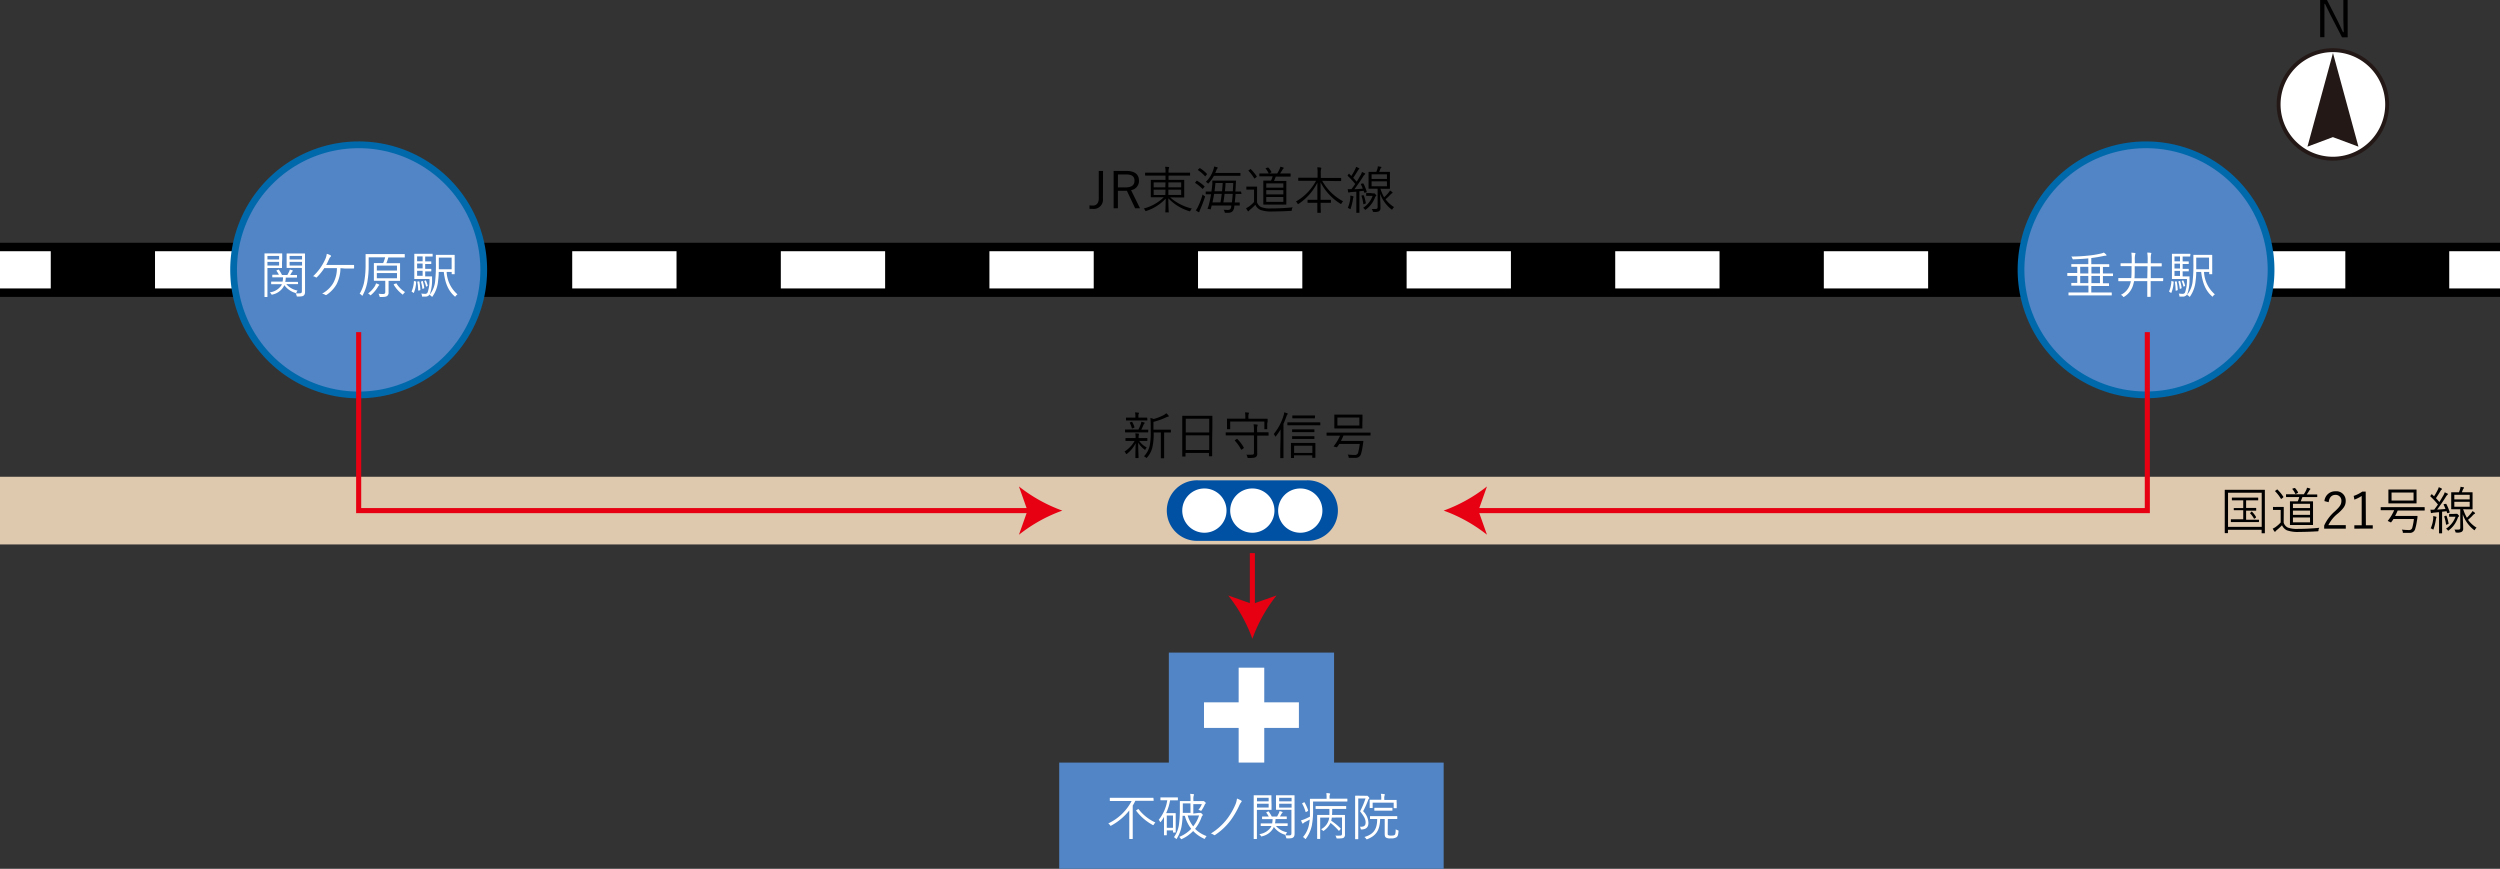 <svg xmlns="http://www.w3.org/2000/svg" viewBox="0 0 585.09 203.33"><rect x="0" y="0" width="585.09" height="203.33" fill="#333333" stroke="none"/><defs><style>.cls-1{fill:#5185c5}.cls-3,.cls-9{fill:none;stroke-miterlimit:10}.cls-3{stroke:#fff;stroke-width:8.71px}.cls-8{fill:#fff}.cls-9{stroke:#e60012;stroke-width:1.19px}.cls-10{fill:#e60012}</style></defs><g id="レイヤー_2" data-name="レイヤー 2"><g id="枠"><path class="cls-1" d="M247.89 178.47h89.98v24.86h-89.98z"/><path class="cls-1" d="M273.55 152.73h38.67V182h-38.67z"/><path stroke-miterlimit="10" stroke="#000" stroke-width="12.67" fill="none" d="M0 63.15h585.09"/><path class="cls-3" d="M0 63.15h11.88"/><path stroke-dasharray="24.41 24.41" stroke="#fff" stroke-width="8.71" stroke-miterlimit="10" fill="none" d="M36.28 63.15h524.73"/><path class="cls-3" d="M573.21 63.15h11.88"/><path stroke="#dec8ae" stroke-width="15.84" stroke-miterlimit="10" fill="none" d="M0 119.5h585.09"/><path d="M530.06 120.31v4.41c0 .08 0 .09-.09.09h-.57c-.08 0-.1 0-.1-.09V124h-7.88v.68c0 .08 0 .09-.09.09h-.56c-.08 0-.1 0-.1-.09v-9.95c0-.06 0-.1.1-.1h9.2c.07 0 .09 0 .09.1v2.81zm-.74-5h-7.88v8h7.88zm-.65 6.78c0 .09 0 .1-.09.1h-6.37c-.06 0-.11 0-.11-.1v-.47c0-.08 0-.1.11-.1H525v-2.12h-2.12c-.07 0-.1 0-.1-.1v-.3c0-.08 0-.09.1-.09H525v-1.81h-2.57c-.06 0-.09 0-.09-.1v-.46c0-.08 0-.09.09-.09h5.98c.06 0 .09 0 .09.09v.46c0 .09 0 .1-.09.1h-2.74v1.78h2.27c.06 0 .09 0 .09.09v.45c0 .09 0 .1-.09.1h-2.27v2.12h2.93c.07 0 .09 0 .09.1zm-1.79-2.31c.11-.08.11-.06.19 0A5.42 5.42 0 0 1 528 121c0 .07 0 .08-.07.17l-.23.16a.27.27 0 0 1-.13.07s-.06 0-.09-.08a5.54 5.54 0 0 0-.86-1.16c-.06-.07 0-.08.08-.17zm7.58 2.53a1.88 1.88 0 0 0 1 1.17 6.35 6.35 0 0 0 2.36.3 49.38 49.38 0 0 0 5-.26 1.13 1.13 0 0 0-.21.57c0 .25 0 .25-.29.26-1.54.09-3 .14-4.19.14a7.64 7.64 0 0 1-2.92-.38 2.46 2.46 0 0 1-1.14-1.18 13 13 0 0 1-1.27 1.17 1.14 1.14 0 0 0-.23.25c-.05.07-.1.1-.14.1s-.09 0-.15-.09a5 5 0 0 1-.38-.65 3.11 3.11 0 0 0 .75-.43 7.14 7.14 0 0 0 1.11-1v-2.93h-1.69c-.05 0-.11 0-.11-.09v-.52c0-.09 0-.1.11-.1a7.86 7.86 0 0 0 .82 0h1.49c.06 0 .1 0 .1.1v1.1zm-1.62-7.7c.12-.08.13-.09.2 0a9 9 0 0 1 1.35 1.66c.05.07 0 .08-.08.18l-.3.24c-.14.1-.16.1-.22 0a9.21 9.21 0 0 0-1.31-1.7c-.07-.06-.06-.08.07-.16zm9.48 1.62c0 .09 0 .1-.09.1h-3.38c-.13.33-.26.68-.4 1h2.78c.06 0 .1 0 .1.09v5.35c0 .06 0 .1-.1.1h-5.2c-.06 0-.1 0-.1-.1v-5.35c0-.06 0-.09.1-.09h1.72a5.76 5.76 0 0 0 .36-1h-3.01c-.06 0-.09 0-.09-.1v-.45c0-.1 0-.11.09-.11h4.08a7.11 7.11 0 0 0 .57-1 2.27 2.27 0 0 0 .17-.52 3.65 3.65 0 0 1 .67.17c.07 0 .12.08.12.13s-.05.11-.11.16a1 1 0 0 0-.17.24c-.13.22-.35.56-.57.87h2.37c.07 0 .09 0 .09.11zm-5.39-2c.11 0 .14-.05.2 0a4.69 4.69 0 0 1 .7 1c0 .08 0 .1-.08.15l-.36.18c-.15.07-.16.08-.21 0a4.42 4.42 0 0 0-.67-1.07c-.06-.07 0-.12.1-.17zm3.7 3.68h-4v1h4zm0 1.59h-4v1h4zm0 1.6h-4v1.14h4zm3.37-3.82a2.51 2.51 0 0 1 2.58-2.3 2.18 2.18 0 0 1 2.4 2.24c0 1-.35 1.66-1.79 2.92a8.14 8.14 0 0 0-2.27 2.76H549v.82h-5.06V123a9.67 9.67 0 0 1 2.54-3.36c1.22-1.14 1.49-1.64 1.49-2.4a1.33 1.33 0 0 0-1.4-1.42c-.86 0-1.43.57-1.58 1.71zm9.7 5.65h1.61v.79H551v-.79h1.72v-6.86a8 8 0 0 1-1.71.86l-.16-.87a7.92 7.92 0 0 0 2-1h.81zm13.77-3.55c0 .08 0 .1-.1.1h-6.23a11.2 11.2 0 0 1-.6 1.26h5.13c.06 0 .13 0 .11.12 0 .41-.1.79-.16 1.19a11 11 0 0 1-.36 1.66 1.26 1.26 0 0 1-1.38 1h-1.25c-.39 0-.24 0-.3-.26a1.45 1.45 0 0 0-.21-.51 14.25 14.25 0 0 0 1.71.11.72.72 0 0 0 .74-.59 12.63 12.63 0 0 0 .37-2h-4.78a7.81 7.81 0 0 1-.53.75c0 .05-.07.07-.21 0L559 122c-.19-.06-.2-.08-.14-.16a10.19 10.19 0 0 0 1.46-2.43h-3.06c-.06 0-.09 0-.09-.1v-.52c0-.08 0-.1.09-.1h10.1c.06 0 .1 0 .1.1zm-1.91-2.64v1c0 .1 0 .08-.09.08h-6.4c-.06 0-.1 0-.1-.08v-3.07c0-.11 0-.1.1-.1h6.4c.07 0 .09 0 .09.1v1zm-.7-1.47h-5.15v1.87h5.15zm7.49 2.66h.17a10.54 10.54 0 0 1 .79 1.92c0 .07 0 .12-.12.15l-.28.09c-.15 0-.17 0-.21-.07l-.11-.38-1.05.12v4.96c0 .06 0 .1-.09.1h-.54c-.08 0-.09 0-.09-.1v-4.84c-.41 0-.81.08-1.21.1a1.6 1.6 0 0 0-.45.09.3.3 0 0 1-.14 0c-.06 0-.11-.06-.12-.14s-.06-.37-.09-.65a6.2 6.2 0 0 0 .76 0h.12c.3-.4.6-.81.87-1.21a17 17 0 0 0-1.73-1.86c-.07-.07-.06-.09 0-.21l.19-.25c.08-.11.12-.11.17-.05s.32.3.47.45a15.65 15.65 0 0 0 .79-1.37 4.25 4.25 0 0 0 .31-.76 4.6 4.6 0 0 1 .63.29c.08.05.12.09.12.15s0 .09-.1.13a.59.59 0 0 0-.2.25c-.41.68-.72 1.18-1.11 1.75.27.28.53.58.8.9.32-.49.61-1 .9-1.49a3.14 3.14 0 0 0 .35-.79l.64.3c.07 0 .1.08.1.14a.18.18 0 0 1-.1.16 1.79 1.79 0 0 0-.41.53c-.66 1.06-1.32 2-2 2.91.62 0 1.25-.08 1.94-.13a6.49 6.49 0 0 0-.43-1c0-.07 0-.09.12-.15zm-2.16 3.24a2.05 2.05 0 0 0-.11.45 11.76 11.76 0 0 1-.52 2.14c0 .13-.06.17-.11.17a.54.54 0 0 1-.18-.09 1.2 1.2 0 0 0-.4-.18 7.46 7.46 0 0 0 .58-2.15 3.71 3.71 0 0 0 0-.72 4.21 4.21 0 0 1 .59.12c.11 0 .17.07.17.12s.01.08-.02.14zm2.21-.47h.17a10.26 10.26 0 0 1 .49 1.82c0 .08 0 .09-.16.15l-.25.1c-.16.06-.17.06-.19 0a8.73 8.73 0 0 0-.42-1.84c0-.08 0-.11.13-.15zm2.27-.45a.54.54 0 0 0 .22 0h.1c.07 0 .12 0 .3.21s.22.23.22.29a.17.17 0 0 1-.09.16c-.07 0-.13.12-.22.32a6.16 6.16 0 0 1-2.05 2.85c-.08.08-.13.11-.18.11s-.09-.06-.17-.17a1.35 1.35 0 0 0-.35-.28 5.59 5.59 0 0 0 2.23-2.81h-1.41c-.06 0-.09 0-.09-.09v-.46c0-.09 0-.1.09-.1h.87zm1.8-1.08a10.46 10.46 0 0 0 .87 2 9.5 9.5 0 0 0 1-1.1 2.32 2.32 0 0 0 .31-.46 2.81 2.81 0 0 1 .49.35c.07 0 .11.09.11.16s0 .11-.13.14a1.94 1.94 0 0 0-.45.4 12 12 0 0 1-1.06 1 7 7 0 0 0 2 1.84 1.55 1.55 0 0 0-.35.41c-.07.12-.1.17-.15.17s-.09 0-.17-.1a7.9 7.9 0 0 1-2.56-3.6c0 1.31.09 2.18.09 3.31a.82.82 0 0 1-.37.79 2.15 2.15 0 0 1-1.17.16c-.23 0-.22 0-.29-.24a1.26 1.26 0 0 0-.22-.45h.85c.41 0 .52-.11.52-.43v-4.34h-2.03c-.07 0-.09 0-.09-.09v-3.79c0-.11 0-.09.09-.09h1.72a4.66 4.66 0 0 0 .23-.61 2.93 2.93 0 0 0 .14-.68l.66.12c.12 0 .16.07.16.13s0 .09-.1.15a.61.61 0 0 0-.15.24l-.26.65h2.41c.07 0 .1 0 .1.09v3.81c0 .06 0 .09-.1.09h-1.41zm1.53-3.37h-3.6v1.08h3.6zm0 1.64h-3.6v1.16h3.6zM268.52 103.1c0 .08 0 .1-.09.1h-1.81a4.77 4.77 0 0 0 1.76 1.52 1.27 1.27 0 0 0-.29.41c0 .1-.07.15-.1.15s-.08 0-.17-.11a5.16 5.16 0 0 1-1.44-1.59c0 1.91.08 3 .08 3.53 0 .09 0 .1-.11.1h-.53c-.08 0-.1 0-.1-.1 0-.48 0-1.55.07-3.39a7.25 7.25 0 0 1-2 2.45.33.33 0 0 1-.18.09c-.05 0-.07 0-.12-.14a1.39 1.39 0 0 0-.32-.44 7 7 0 0 0 2.37-2.48h-2.05c-.06 0-.09 0-.09-.1v-.47c0-.09 0-.1.09-.1h2.28a5.1 5.1 0 0 0-.07-1.11 7.21 7.21 0 0 1 .72.06c.07 0 .12 0 .12.09a.31.31 0 0 1 0 .17 2.48 2.48 0 0 0-.06.79h1.96c.06 0 .09 0 .09.1zm.2-2c0 .08 0 .09-.09.09h-5.23c-.06 0-.1 0-.1-.09v-.49c0-.08 0-.09.1-.09h3.04a9.21 9.21 0 0 0 .56-1.32 1.79 1.79 0 0 0 .11-.51l.64.17c.1 0 .14.08.14.14s0 .09-.08.14a.78.78 0 0 0-.18.27c-.16.4-.31.73-.52 1.14h1.54c.1 0 .09 0 .09.09zm-.19-2.8c0 .08 0 .1-.09.1h-4.82c-.06 0-.1 0-.1-.1v-.46c0-.08 0-.1.1-.1h2.1v-.37a2.92 2.92 0 0 0-.09-.85 5.76 5.76 0 0 1 .78.06c.09 0 .15 0 .15.09a.52.52 0 0 1-.07.21 1 1 0 0 0-.06.49v.37h1.98c.06 0 .09 0 .09.1zm-3.71.43c.1 0 .12 0 .17.05a5.47 5.47 0 0 1 .51 1.17c0 .08 0 .12-.11.17l-.29.11c-.16.05-.19.05-.22-.06a6 6 0 0 0-.45-1.18c-.05-.08 0-.11.12-.17zm9.21 2.38c0 .08 0 .1-.09.1h-1.49v5.95c0 .06 0 .1-.1.1h-.58c-.08 0-.09 0-.09-.1v-5.95H270a14.52 14.52 0 0 1-.3 3.48 5.42 5.42 0 0 1-1.21 2.34c-.07.1-.12.13-.17.13s-.08 0-.15-.09a1.26 1.26 0 0 0-.45-.27 5.26 5.26 0 0 0 1.35-2.49 15.28 15.28 0 0 0 .24-3.34V99.5a16.11 16.11 0 0 0-.08-1.67 3.36 3.36 0 0 1 .77.23 11.17 11.17 0 0 0 2.36-.92 3.45 3.45 0 0 0 .59-.43 3.71 3.71 0 0 1 .52.53.25.25 0 0 1 .07.17s-.06.09-.15.11a1.37 1.37 0 0 0-.44.14 16.61 16.61 0 0 1-3 1.07v1.82h3.98c.06 0 .09 0 .09.09zm9.66 1.58v4s0 .09-.09.09h-.57c-.08 0-.09 0-.09-.09V106h-5.49v.74c0 .09 0 .1-.09.1h-.58c-.08 0-.09 0-.09-.1V97.4c0-.08 0-.09.09-.09h6.87c.07 0 .09 0 .09.09v2.69zM283 98h-5.49v3.22H283zm0 3.88h-5.49v3.44H283zm13.9-.02c0 .08 0 .09-.09.09h-2.58v4.18a.86.86 0 0 1-.32.82c-.21.17-.65.24-1.69.24-.24 0-.24 0-.29-.24a1.47 1.47 0 0 0-.24-.54 9.76 9.76 0 0 0 1.29 0c.36 0 .49-.09.49-.45v-4.06h-6.51c-.06 0-.1 0-.1-.09v-.53c0-.08 0-.09.1-.09h6.51v-.45a7.6 7.6 0 0 0-.09-1.44 6.78 6.78 0 0 1 .82.07c.08 0 .14.06.14.1a.45.45 0 0 1-.07.23 3.24 3.24 0 0 0-.06 1v.46h2.58c.06 0 .09 0 .09.09zm-.32-2.77v1.26c0 .07 0 .1-.1.1H296c-.08 0-.09 0-.09-.1v-1.69h-8v1.69c0 .08 0 .1-.1.1h-.56c-.08 0-.09 0-.09-.1v-2.28c0-.08 0-.09.09-.09h4.2v-.26a5.25 5.25 0 0 0-.08-1.21 6.35 6.35 0 0 1 .79.06c.08 0 .14 0 .14.1a.47.47 0 0 1-.07.22 2.79 2.79 0 0 0-.06.83V98h4.4c.06 0 .1 0 .1.09v.57zm-7.18 3.67c.1-.07.14-.07.2 0a9.18 9.18 0 0 1 1.5 2c0 .07 0 .08-.08.17l-.34.24a.33.33 0 0 1-.16.07l-.08-.07a9.19 9.19 0 0 0-1.41-2c-.08-.08-.07-.1.06-.2zm10.3-.51v-1.75a12.9 12.9 0 0 1-1.06 1.55c-.07.08-.12.13-.15.13s-.06-.05-.1-.13a1.36 1.36 0 0 0-.29-.47 12.41 12.41 0 0 0 2.28-4.26 3.19 3.19 0 0 0 .16-.81 4.94 4.94 0 0 1 .7.2c.1.05.14.08.14.13a.28.28 0 0 1-.09.18 1.22 1.22 0 0 0-.23.46c-.2.57-.42 1.14-.68 1.71v7.93c0 .06 0 .1-.1.1h-.57c-.07 0-.08 0-.08-.1v-1.86zm9.3-2.81c0 .08 0 .09-.11.09h-7.5c-.06 0-.1 0-.1-.09v-.5c0-.08 0-.1.1-.1h7.5c.06 0 .11 0 .11.1zm-1.15 6.16v1.46c0 .07 0 .08-.08.08h-.56c-.08 0-.09 0-.09-.08v-.5h-4.27v.54c0 .08 0 .09-.1.09h-.53c-.08 0-.09 0-.09-.09v-3.34c0-.09 0-.09.09-.09h5.55c.07 0 .08 0 .08.09v.86zm-.23-4.56c0 .08 0 .09-.09.09h-5.04c-.06 0-.09 0-.09-.09v-.46c0-.09 0-.1.09-.1h5.04c.06 0 .09 0 .09.1zm0 1.6c0 .08 0 .09-.09.09h-5.04c-.06 0-.09 0-.09-.09v-.46c0-.09 0-.1.09-.1h5.04c.06 0 .09 0 .09.1zm.11-4.81c0 .07 0 .08-.11.08h-5.08c-.07 0-.09 0-.09-.08v-.49c0-.08 0-.1.09-.1h5.12c.06 0 .11 0 .11.1zm-.59 6.49h-4.27V106h4.27zm13.61-2.49c0 .09 0 .1-.09.1h-6.24a13.19 13.19 0 0 1-.59 1.26h5.12c.06 0 .13 0 .12.12-.05.4-.11.78-.17 1.18a12.27 12.27 0 0 1-.35 1.66 1.27 1.27 0 0 1-1.39 1h-1.24c-.39 0-.24 0-.3-.26a1.82 1.82 0 0 0-.21-.51 16.2 16.2 0 0 0 1.7.1.73.73 0 0 0 .75-.59 14 14 0 0 0 .37-2h-4.78c-.17.26-.34.51-.53.75-.05.06-.07.07-.22 0l-.4-.09c-.19-.06-.2-.07-.14-.16a10.33 10.33 0 0 0 1.46-2.43h-3.06c-.06 0-.1 0-.1-.1v-.52c0-.08 0-.09.1-.09h10.11c.06 0 .09 0 .09.09zm-1.91-2.64v1c0 .1 0 .08-.1.08h-6.37c-.06 0-.09 0-.09-.08v-3.07c0-.11 0-.09.09-.09h6.4c.07 0 .1 0 .1.09v1zm-.7-1.47H313v1.87h5.14zm-60.01-51.17a2.15 2.15 0 0 1-2.34 2.34h-.81v-.84a4.87 4.87 0 0 0 .82.06c.73 0 1.35-.51 1.35-1.63V40h1zm5.43-6.55c2.06 0 3 .85 3 2.29a2.17 2.17 0 0 1-1.85 2.21l2.09 4.24h-1.14l-1.92-4.08h-2.11v4.08h-1V40zm-1.93 3.86h1.8c1.46 0 2.08-.57 2.08-1.56s-.55-1.47-2-1.47h-1.87zm12.23 2.34a11.87 11.87 0 0 0 5.08 2.61 1.81 1.81 0 0 0-.33.46c-.11.22-.12.21-.32.14a11.31 11.31 0 0 1-4.86-3c0 1.75.09 3 .09 3.22s0 .08-.09.08h-.61c-.08 0-.09 0-.09-.08s.07-1.42.08-3.14a10.72 10.72 0 0 1-4.48 2.86.74.74 0 0 1-.18.06c-.07 0-.1-.06-.16-.19a1.53 1.53 0 0 0-.31-.42 10.5 10.5 0 0 0 4.69-2.64h-2.95c-.06 0-.09 0-.09-.09v-3.88c0-.11 0-.1.09-.1h3.35v-1h-4.69c-.07 0-.09 0-.09-.1v-.48c0-.09 0-.1.09-.1h4.69v-.07a5.33 5.33 0 0 0-.09-1.31 5.9 5.9 0 0 1 .78.06c.1 0 .16.06.16.1a.62.62 0 0 1-.07.23 3.13 3.13 0 0 0-.07.94v.05h4.95c.07 0 .09 0 .09.1V41c0 .09 0 .1-.09.1h-4.95v1h3.58c.06 0 .09 0 .09.1v3.92c0 .06 0 .09-.09.09h-1.7zm-1.09-3.51H270v1.15h2.73zm0 1.7H270v1.24h2.73zm3.67-1.7h-3v1.15h3zm0 1.7h-3v1.24h3zm3.56-2.01c.08-.1.12-.1.19-.06a9.46 9.46 0 0 1 1.69 1.27c.06.06.06.08 0 .16l-.29.34c-.12.14-.13.15-.2.08a8.7 8.7 0 0 0-1.64-1.33c-.08-.05-.07-.07 0-.16zm.9 6.62a2.5 2.5 0 0 0-.2.53c0 .07-.05.14-.09.14a.34.34 0 0 1-.18-.07 4.34 4.34 0 0 1-.57-.38 4 4 0 0 0 .53-.87 16.33 16.33 0 0 0 1.06-2.85 1.23 1.23 0 0 0 .41.34c.18.11.18.12.11.36-.32 1-.71 1.99-1.07 2.8zm-.22-9.57c.08-.09.12-.11.19-.06a8.2 8.2 0 0 1 1.55 1.27c.06.07.06.12 0 .23l-.27.32c-.09.1-.11.11-.18 0a8.59 8.59 0 0 0-1.56-1.35c-.07 0-.07-.07 0-.18zm9.63 1.63c0 .08 0 .09-.1.09h-6.11a9.2 9.2 0 0 1-1.2 1.69c-.08.08-.11.12-.15.12s-.08-.05-.16-.13a1.56 1.56 0 0 0-.38-.27 6.73 6.73 0 0 0 1.81-3 2.22 2.22 0 0 0 .12-.58 5.94 5.94 0 0 1 .71.16c.08 0 .14.07.14.13a.19.19 0 0 1-.08.16 1 1 0 0 0-.22.38c-.09.24-.18.45-.28.67h5.8c.06 0 .1 0 .1.1zm.24 4.24c0 .08 0 .09-.1.09h-1.28c-.05.71-.12 1.4-.19 2h1.06c.06 0 .1 0 .1.09V48c0 .09 0 .1-.1.1h-1.13a2.27 2.27 0 0 0-.05.35c-.13.88-.49 1.35-1.45 1.35h-.59c-.15 0-.17 0-.23-.25a1.23 1.23 0 0 0-.22-.48 7.58 7.58 0 0 0 1 .06c.47 0 .7-.19.79-.83v-.19h-4.58c-.06.25-.13.5-.2.75s-.05.13-.42.07-.38-.06-.33-.19a5.87 5.87 0 0 0 .3-.86c.2-.8.37-1.6.5-2.41h-1.15c-.09 0-.1 0-.1-.09v-.47c0-.08 0-.09.1-.09h1.24c.08-.54.14-1.07.2-1.6a6 6 0 0 0 0-.85c0-.08 0-.1.1-.1h5.34c.06 0 .11 0 .11.1 0 .31-.05.63-.06.94 0 .51-.05 1-.09 1.51h1.24c.05 0 .1 0 .1.09zm-6.4.07c-.1.66-.24 1.35-.39 2h1.87q.18-1 .3-2zm.31-2.54c-.06.64-.13 1.3-.22 1.94H286c.06-.64.12-1.28.16-1.94zm2.13 2.54c-.07.69-.16 1.36-.28 2h2c.08-.62.14-1.33.2-2zm.23-2.54c0 .66-.09 1.3-.15 1.94h1.87c0-.67.07-1.33.09-1.94zm7.37 4.48a1.83 1.83 0 0 0 1 1.17 6.07 6.07 0 0 0 2.36.3 49.53 49.53 0 0 0 5-.26 1.24 1.24 0 0 0-.22.57c0 .25 0 .25-.28.26-1.54.1-3 .14-4.2.14a7.42 7.42 0 0 1-2.91-.38 2.42 2.42 0 0 1-1.14-1.18 14.31 14.31 0 0 1-1.27 1.17 1.67 1.67 0 0 0-.24.25c-.05.07-.09.11-.14.11s-.08 0-.14-.1a3.7 3.7 0 0 1-.38-.65 3.31 3.31 0 0 0 .75-.43 7.64 7.64 0 0 0 1.11-1v-2.9h-.88a8.1 8.1 0 0 0-.82 0c-.09 0-.1 0-.1-.1v-.52c0-.08 0-.09.1-.09h2.32c.06 0 .09 0 .09.09v1.1zm-1.63-7.69c.12-.09.13-.1.2 0a9.89 9.89 0 0 1 1.36 1.66c0 .07 0 .09-.09.18l-.29.24c-.15.1-.17.1-.23 0a9.52 9.52 0 0 0-1.3-1.7c-.07-.06-.06-.08.07-.16zm9.49 1.61c0 .09 0 .11-.1.11h-3.38c-.13.33-.26.68-.4 1h2.79c.06 0 .09 0 .09.1v5.34c0 .05 0 .1-.09.1h-5.21c-.06 0-.09 0-.09-.1v-5.41c0-.06 0-.1.09-.1h1.72a5.59 5.59 0 0 0 .37-1h-3.01c-.06 0-.1 0-.1-.11v-.45c0-.1 0-.11.1-.11h4.08a9 9 0 0 0 .57-1.06 2.13 2.13 0 0 0 .16-.52 3.77 3.77 0 0 1 .68.18.15.15 0 0 1 .12.13c0 .07-.05.1-.11.15a1 1 0 0 0-.18.24 10.38 10.38 0 0 1-.57.88h2.37c.07 0 .1 0 .1.11zm-5.4-2h.2a4.69 4.69 0 0 1 .7 1c.05.08 0 .11-.08.15l-.35.18c-.16.07-.17.08-.22 0a4.56 4.56 0 0 0-.66-1.07c-.06-.07-.05-.12.09-.16zm3.7 3.69h-4v1h4zm0 1.58h-4v1h4zm0 1.6h-4v1.14h4zm9.09-3.78a12.26 12.26 0 0 0 4.89 4.79 2.4 2.4 0 0 0-.34.45c-.07.12-.09.18-.14.18s-.1 0-.18-.08a12.73 12.73 0 0 1-4.61-5v4.1h2.34c.07 0 .09 0 .09.1v.51c0 .08 0 .09-.09.09h-2.33c0 1.23.05 2.1.05 2.24s0 .1-.09.1h-.63c-.08 0-.1 0-.1-.1v-2.24h-2.19c-.06 0-.1 0-.1-.09v-.51c0-.08 0-.1.1-.1h2.2v-4a12.82 12.82 0 0 1-4.33 4.91c-.1.06-.14.1-.19.1s-.1-.06-.14-.17a1.26 1.26 0 0 0-.36-.43 12.28 12.28 0 0 0 4.71-4.85h-4.07c-.05 0-.1 0-.1-.09v-.53c0-.09 0-.1.1-.1h4.43v-1a7 7 0 0 0-.08-1.44c.28 0 .58 0 .81.08s.15 0 .15.09a1.25 1.25 0 0 1-.07.26 4 4 0 0 0-.06 1v1.06h4.68c.06 0 .09 0 .09.1v.53c0 .08 0 .09-.09.09h-1.59zm9.46.62h.18a9.81 9.81 0 0 1 .78 1.92c0 .07 0 .12-.11.16l-.28.08c-.15 0-.17 0-.21-.07l-.11-.38-1 .12v4.94c0 .05 0 .1-.09.1h-.54c-.08 0-.09 0-.09-.1v-4.85l-1.21.09a1.5 1.5 0 0 0-.45.1.43.43 0 0 1-.14 0c-.06 0-.11-.06-.12-.14s-.06-.37-.09-.65a4.6 4.6 0 0 0 .75 0h.12c.31-.4.61-.8.88-1.21a17 17 0 0 0-1.73-1.86c-.07-.07-.06-.09 0-.21l.18-.25c.09-.11.12-.11.18 0l.47.45a15.65 15.65 0 0 0 .79-1.37 4 4 0 0 0 .31-.76 3.67 3.67 0 0 1 .63.3c.08 0 .11.08.11.14s0 .09-.09.13a.66.66 0 0 0-.2.25c-.42.68-.72 1.18-1.12 1.75.28.29.54.58.81.9.32-.48.6-1 .9-1.49a3.7 3.7 0 0 0 .35-.78l.64.29a.17.17 0 0 1 .1.15c0 .07 0 .1-.1.15a2 2 0 0 0-.41.53c-.66 1.06-1.33 2-2 2.91.62 0 1.25-.07 1.94-.13a6.85 6.85 0 0 0-.43-1c0-.08 0-.1.12-.16zm-2.15 3.23a1.6 1.6 0 0 0-.11.45 12.43 12.43 0 0 1-.52 2.14c0 .13-.06.18-.11.18s-.08 0-.18-.1a1.44 1.44 0 0 0-.4-.18 7.74 7.74 0 0 0 .58-2.14 3.85 3.85 0 0 0 0-.73c.25 0 .48.09.59.12s.17.07.17.12.01.08-.02.14zm2.25-.47h.17a9.38 9.38 0 0 1 .48 1.81c0 .08 0 .1-.15.15l-.25.1c-.16.06-.18.06-.19-.05a8.88 8.88 0 0 0-.42-1.84c0-.08 0-.1.13-.15zm2.27-.45a.54.54 0 0 0 .22 0h.1c.07 0 .12 0 .29.2s.23.24.23.3 0 .1-.1.15a.63.63 0 0 0-.21.32 6.23 6.23 0 0 1-2.09 2.78c-.08.07-.13.1-.18.1s-.09-.06-.18-.16a1.05 1.05 0 0 0-.34-.29 5.55 5.55 0 0 0 2.23-2.81h-1.41c-.06 0-.1 0-.1-.1v-.46c0-.08 0-.1.1-.1h.86zm1.8-1.08a10.82 10.82 0 0 0 .86 2 9.61 9.61 0 0 0 1.07-1.12 2.72 2.72 0 0 0 .31-.47 2.71 2.71 0 0 1 .48.35c.08.06.12.09.12.16s-.06.11-.13.15a1.63 1.63 0 0 0-.45.39 10.6 10.6 0 0 1-1.06 1 7 7 0 0 0 2 1.84 1.31 1.31 0 0 0-.35.42c-.07.11-.1.16-.15.16a.28.28 0 0 1-.17-.09 8 8 0 0 1-2.6-3.62c0 1.31.08 2.18.08 3.31a.85.85 0 0 1-.36.8 2.34 2.34 0 0 1-1.18.15c-.22 0-.21 0-.28-.24a1.13 1.13 0 0 0-.23-.45h.86c.41 0 .52-.12.52-.44v-4.3h-2.03c-.07 0-.09 0-.09-.09v-3.76c0-.1 0-.1.09-.1h1.72a5.38 5.38 0 0 0 .23-.62 2.82 2.82 0 0 0 .14-.68l.66.12c.12 0 .16.07.16.13s0 .1-.1.16a.57.57 0 0 0-.15.23c-.1.26-.18.47-.26.66h2.41c.07 0 .1 0 .1.1v3.78c0 .1 0 .09-.1.09h-1.41zm1.52-3.37H321v1.08h3.6zm0 1.64H321v1.16h3.6z"/><path d="M113.21 63.15a29.27 29.27 0 1 1-29.27-29.26 29.26 29.26 0 0 1 29.27 29.26zm418.3 0a29.26 29.26 0 1 1-29.26-29.26 29.26 29.26 0 0 1 29.26 29.26z" stroke="#0069ab" stroke-width="1.58" stroke-miterlimit="10" fill="#5185c5"/><path d="M305.76 112.41h-25.33a7.09 7.09 0 1 0 0 14.17h25.33a7.09 7.09 0 1 0 0-14.17z" fill="#0050a4"/><path class="cls-8" d="M287.05 119.5a5.18 5.18 0 1 1-5.17-5.18 5.18 5.18 0 0 1 5.17 5.18z"/><path class="cls-8" d="M298.27 119.5a5.18 5.18 0 1 1-5.17-5.18 5.17 5.17 0 0 1 5.17 5.18z"/><path class="cls-8" d="M309.49 119.5a5.18 5.18 0 1 1-5.17-5.18 5.17 5.17 0 0 1 5.17 5.18zM66 61.49v1.14c0 .06 0 .09-.09.09h-3.32v6.69c0 .07 0 .1-.1.1H62c-.09 0-.1 0-.1-.1V59.39c0-.07 0-.09.1-.09h3.96c.06 0 .09 0 .09.09v1.09zm-.68-1.59h-2.73v.82h2.73zm0 1.38h-2.73v.86h2.73zm4.44 5.12c0 .08 0 .09-.1.09H67A4.54 4.54 0 0 0 69.65 68a1.58 1.58 0 0 0-.26.43c-.08.19-.1.2-.31.12a5 5 0 0 1-2.54-1.81l-.18.37a4 4 0 0 1-2.56 1.82c-.21.07-.2.07-.32-.11a1.38 1.38 0 0 0-.35-.39 3.94 3.94 0 0 0 2.69-1.59 2.3 2.3 0 0 0 .15-.32h-2.41c-.05 0-.1 0-.1-.09V66c0-.08 0-.09.1-.09h2.58a6.59 6.59 0 0 0 .1-1h-2.42c-.06 0-.1 0-.1-.1v-.41c0-.08 0-.1.1-.1h1.46a6.1 6.1 0 0 0-.56-.89c-.06-.08 0-.11.08-.16l.27-.11c.12-.05.15-.06.21 0a7.92 7.92 0 0 1 .72 1.22h1.25c.16-.29.29-.55.41-.78a2.16 2.16 0 0 0 .16-.49 4.58 4.58 0 0 1 .58.17c.09 0 .13.07.13.13s0 .09-.08.13a.82.82 0 0 0-.19.25c-.09.15-.2.35-.35.59h1.5c.07 0 .1 0 .1.1v.41c0 .09 0 .1-.1.1h-2.53a5.58 5.58 0 0 1-.12 1h2.87c.07 0 .1 0 .1.09zm1.63.1v1.76c0 .45-.09.72-.31.9s-.5.24-1.4.24c-.21 0-.21 0-.27-.23a1.66 1.66 0 0 0-.22-.52 5.87 5.87 0 0 0 .83 0c.53 0 .63-.1.63-.57V62.7h-3.47c-.06 0-.1 0-.1-.09v-3.2c0-.05 0-.09.1-.09h4.1c.06 0 .1 0 .1.09v1.7zm-.7-6.6h-2.91v.82h2.91zm0 1.38h-2.91v.86h2.91zm8.99 1.47a8.41 8.41 0 0 1-.93 3.81A7.38 7.38 0 0 1 76.44 69a.26.26 0 0 1-.32 0 2.36 2.36 0 0 0-.74-.28A6.7 6.7 0 0 0 78 66.23a7.24 7.24 0 0 0 .85-3.48H75.9a12.82 12.82 0 0 1-1.75 2.15.18.18 0 0 1-.25 0 1.77 1.77 0 0 0-.63-.25A12 12 0 0 0 76 60.92a4.5 4.5 0 0 0 .48-1.52 4 4 0 0 1 .91.37c.14.08.1.2 0 .31a1.55 1.55 0 0 0-.38.56c-.22.48-.45 1-.67 1.36h6.36c.13 0 .17 0 .17.14v.56c0 .1 0 .14-.16.14h-2.06zm15.05-2.59c0 .08 0 .1-.09.1h-3.76a8.7 8.7 0 0 1-.46 1.34h3.1c.1 0 .11 0 .11.08v3.96c0 .07 0 .09-.11.09h-2.58v2.69a.94.94 0 0 1-.31.83c-.26.2-.58.26-1.54.26-.23 0-.23 0-.29-.25a2.36 2.36 0 0 0-.21-.52 8.09 8.09 0 0 0 1 .07c.49 0 .58-.18.58-.52v-2.58h-2.58c-.06 0-.09 0-.09-.09v-3.98c0-.07 0-.08.09-.08h2.09a10.54 10.54 0 0 0 .46-1.34h-3.86v1.85a21.2 21.2 0 0 1-.32 4 10.74 10.74 0 0 1-1.06 3c-.05.1-.08.15-.11.15s-.07 0-.15-.12a1.9 1.9 0 0 0-.47-.36 8.49 8.49 0 0 0 1.1-3 21.73 21.73 0 0 0 .29-3.77v-2.41c0-.06 0-.1.11-.1h8.97c.06 0 .09 0 .09.1zm-6.07 6.68a1.47 1.47 0 0 0-.23.32A7.43 7.43 0 0 1 86.88 69c-.08.07-.11.11-.15.11s-.08 0-.18-.13a1.44 1.44 0 0 0-.41-.3 6.4 6.4 0 0 0 1.49-1.56 2.58 2.58 0 0 0 .37-.81 4.12 4.12 0 0 1 .66.26c.07 0 .12.08.12.13s-.05.08-.12.14zm4.25-4.68h-4.72v1.15h4.72zm0 1.74h-4.72v1.22h4.72zm-.29 2.46c.12-.06.13-.06.18 0a6.44 6.44 0 0 0 2 2 2.37 2.37 0 0 0-.4.43c-.06.1-.1.14-.14.14s-.09 0-.17-.1a8 8 0 0 1-1.94-2.19c0-.08 0-.1.11-.17zm4.64-.51c.15.05.15.05.13.14a7.12 7.12 0 0 1-.52 2.51c0 .08-.06.08-.16 0l-.29-.19c-.09-.06-.1-.07-.07-.16a6.62 6.62 0 0 0 .52-2.33c0-.1 0-.1.18 0zm4-5.9c0 .08 0 .09-.09.09h-1.66v1.14h1.34c.06 0 .09 0 .09.1v.4c0 .08 0 .1-.09.1h-1.34v1.14h1.34c.06 0 .09 0 .09.09v.4c0 .09 0 .1-.09.1h-1.34v1.18h1.52c.11 0 .1 0 .09.1s0 .44 0 .67a10.21 10.21 0 0 1-.49 3.31 1.14 1.14 0 0 1-1 .65h-.68c-.2 0-.17 0-.2-.24a1.42 1.42 0 0 0-.16-.48 7.67 7.67 0 0 0 .93.07.6.6 0 0 0 .56-.34 8.65 8.65 0 0 0 .43-3.13h-3.46c-.09 0-.09 0-.09-.1v-5.7c0-.07 0-.1.09-.1h4.11c.06 0 .09 0 .09.1zm-2.35.05h-1.29v1.14h1.29zm0 1.68h-1.29v1.14h1.29zm0 1.69h-1.29v1.18h1.29zM98 65.85c.11 0 .13 0 .14.05a12.64 12.64 0 0 1 .24 1.9c0 .1 0 .12-.12.15L98 68c-.11 0-.13 0-.13-.07a11.55 11.55 0 0 0-.2-1.93c0-.09 0-.09.09-.12zm.79-.08h.15a9.09 9.09 0 0 1 .35 1.6c0 .08 0 .09-.09.13l-.21.08c-.1.05-.13 0-.14 0a8 8 0 0 0-.32-1.58c0-.09 0-.09.09-.12zm.74-.13h.15a6.08 6.08 0 0 1 .42 1.21c0 .07 0 .09-.09.12l-.17.09h-.13a5.55 5.55 0 0 0-.4-1.23c0-.07 0-.09.08-.12zm5-2a7.39 7.39 0 0 0 2.54 5.25 1.49 1.49 0 0 0-.41.39c-.07.09-.11.14-.14.14s-.07 0-.16-.11c-1.54-1.35-2.23-3.28-2.5-5.67h-1.18c0 .79-.08 1.48-.16 2.21a7.38 7.38 0 0 1-1.26 3.48c-.05.08-.09.13-.13.13s-.07 0-.15-.12a1.67 1.67 0 0 0-.46-.32 6 6 0 0 0 1.34-3.44 33.85 33.85 0 0 0 .15-4.21v-1.64c0-.06 0-.09.09-.09h4.21c.06 0 .1 0 .1.09v4.36c0 .08 0 .09-.1.09h-.51c-.08 0-.09 0-.09-.09v-.45zm1.17-3.35h-3v2.73h3zm388.82 4.22c0 .09 0 .1-.08.1h-2.28v1.68h1.34c.06 0 .09 0 .09.1v.46c0 .08 0 .09-.09.09h-4.06v1.51h4.7c.06 0 .09 0 .09.1v.5c0 .08 0 .09-.09.09h-9.95c-.06 0-.09 0-.09-.09v-.5c0-.09 0-.1.09-.1h4.58v-1.59h-3.92c-.06 0-.09 0-.09-.09v-.46c0-.09 0-.1.09-.1h1.3v-1.63h-2.24c-.06 0-.09 0-.09-.1V64c0-.1 0-.11.09-.11h2.24v-1.45h-1.3c-.08 0-.09 0-.09-.08v-.46c0-.08 0-.09.09-.09h3.89v-1.34c-1.13.12-2.28.18-3.46.22-.2 0-.2 0-.28-.23a1.54 1.54 0 0 0-.24-.42 38.5 38.5 0 0 0 3.88-.21 23.52 23.52 0 0 0 3.13-.51 3.2 3.2 0 0 0 .6-.21 3 3 0 0 1 .52.45.29.29 0 0 1 .11.19c0 .06-.07.1-.2.1a2.67 2.67 0 0 0-.51.06c-.94.2-1.85.36-2.85.48v1.44h4.09c.06 0 .11 0 .11.09v.47c0 .07 0 .08-.11.08h-1.37V64h2.28c.06 0 .08 0 .08.11zm-5.78-2.07h-1.9V64h1.9zm0 2.14h-1.9v1.68h1.9zm2.73-2.14h-2V64h2zm0 2.14h-2v1.68h2zm14.78 1.12c0 .08 0 .09-.09.09h-2.83v3.6c0 .08 0 .09-.1.09h-.59c-.09 0-.1 0-.1-.09v-3.6h-3.09a7 7 0 0 1-.25 1 4.71 4.71 0 0 1-2 2.62c-.08.06-.13.1-.18.1s-.09 0-.19-.16a1.6 1.6 0 0 0-.47-.35 4.09 4.09 0 0 0 2.17-2.54 4.41 4.41 0 0 0 .16-.65h-2.83c-.06 0-.1 0-.1-.09v-.55c0-.08 0-.09.1-.09h2.93a16.39 16.39 0 0 0 .07-1.8v-1h-2.47c-.07 0-.1 0-.1-.09v-.49c0-.08 0-.09.1-.09h2.51v-.7a13.42 13.42 0 0 0-.08-1.78l.8.07c.1 0 .16.05.16.12a1.32 1.32 0 0 1-.07.23 5.28 5.28 0 0 0-.08 1.39v.67h3v-.86a9.2 9.2 0 0 0-.1-1.63c.31 0 .58 0 .82.06.08 0 .14 0 .14.11a.68.68 0 0 1-.06.21 5.45 5.45 0 0 0-.07 1.22v.89h2.47c.06 0 .09 0 .09.09v.55c0 .08 0 .09-.09.09h-2.47v2.76h2.83c.07 0 .09 0 .09.09zm-3.65-3.38h-3v1c0 .69 0 1.27-.06 1.81h3zm5.98 3.53c.14.05.14.05.13.14a7.13 7.13 0 0 1-.53 2.51c0 .08-.05.08-.16 0l-.29-.19c-.09-.06-.1-.07-.07-.16a6.62 6.62 0 0 0 .52-2.33c0-.1 0-.1.18 0zm4-5.9c0 .08 0 .09-.1.09h-1.66v1.14h1.34c.06 0 .09 0 .09.1v.4c0 .08 0 .1-.09.1h-1.34v1.14h1.34c.06 0 .09 0 .09.09v.4c0 .09 0 .1-.09.1h-1.34v1.18h1.52c.1 0 .1 0 .09.1v.67a10.4 10.4 0 0 1-.5 3.31 1.13 1.13 0 0 1-1 .65h-.68c-.2 0-.16 0-.2-.24a1.43 1.43 0 0 0-.15-.48 7.4 7.4 0 0 0 .92.07.6.6 0 0 0 .56-.34 8.54 8.54 0 0 0 .44-3.13h-3.42c-.1 0-.09 0-.09-.1v-5.7c0-.07 0-.1.09-.1h4.14c.06 0 .1 0 .1.1zm-2.38.07h-1.29v1.14h1.29zm0 1.68h-1.29v1.14h1.29zm0 1.69h-1.29v1.18h1.29zm-.91 2.46c.11 0 .13 0 .14.05a12.64 12.64 0 0 1 .24 1.9c0 .1 0 .12-.12.15l-.25.08c-.1 0-.13 0-.13-.07A11.55 11.55 0 0 0 509 66c0-.09 0-.09.1-.12zm.8-.08h.14a9.09 9.09 0 0 1 .35 1.6c0 .08 0 .09-.09.13l-.2.08c-.11.05-.13 0-.15 0a8 8 0 0 0-.32-1.63c0-.09 0-.09.09-.12zm.73-.13h.15a6.08 6.08 0 0 1 .42 1.21c0 .07 0 .09-.08.12l-.18.09H511a6.17 6.17 0 0 0-.39-1.23c0-.07 0-.09.07-.12zm5-2a7.36 7.36 0 0 0 2.55 5.25 1.39 1.39 0 0 0-.42.39c-.07.09-.1.14-.14.14s-.07 0-.16-.11c-1.54-1.35-2.22-3.28-2.5-5.67H514c0 .79-.07 1.48-.16 2.21a7.47 7.47 0 0 1-1.25 3.48c-.06.08-.1.13-.13.13s-.07 0-.16-.12a1.67 1.67 0 0 0-.46-.32 6 6 0 0 0 1.34-3.44 33.85 33.85 0 0 0 .15-4.21v-1.64c0-.06 0-.09.1-.09h4.22c.06 0 .09 0 .09.09v4.36c0 .08 0 .09-.09.09h-.51c-.09 0-.1 0-.1-.09v-.45zm1.18-3.35h-3v2.73h3zM270 187.33c0 .08 0 .09-.1.09h-4.19c-.19.39-.4.77-.61 1.12v7.72c0 .06 0 .09-.1.09h-.62c-.08 0-.09 0-.09-.09v-6.58a13.86 13.86 0 0 1-4.19 3.52.73.73 0 0 1-.17.07c-.05 0-.08-.05-.17-.17a1.32 1.32 0 0 0-.39-.39 11.82 11.82 0 0 0 5.47-5.25h-5.02c-.06 0-.09 0-.09-.09v-.55c0-.09 0-.11.09-.11h10.03c.07 0 .1 0 .1.11zm-3.71 2.07c.09-.07.14-.06.2 0a10.38 10.38 0 0 0 3.91 3.09 2.44 2.44 0 0 0-.35.46c-.08.12-.1.16-.16.16s-.09 0-.19-.08a12 12 0 0 1-3.77-3.25c-.06-.07-.05-.1.08-.2zm9.38-2.19c0 .08 0 .09-.1.09h-1.73a11.6 11.6 0 0 1-.92 3h2.14c.06 0 .1 0 .1.09v4.36s0 .09-.1.09h-.45c-.08 0-.09 0-.09-.09v-.41h-1.45v1.06c0 .08 0 .09-.09.09h-.47c-.08 0-.09 0-.09-.09v-4.2a8.37 8.37 0 0 1-.72 1.1c-.05.08-.1.11-.13.11s-.06 0-.1-.11a1.2 1.2 0 0 0-.29-.43 9.43 9.43 0 0 0 2-4.58h-1.51c-.06 0-.09 0-.09-.09v-.49c0-.08 0-.09.09-.09h3.9c.06 0 .1 0 .1.09zm-1.15 3.66h-1.45v2.86h1.45zm6.09-.63a.62.62 0 0 0 .26 0 .17.17 0 0 1 .1 0c.09 0 .16.06.33.22s.2.22.2.29a.17.17 0 0 1-.09.16c-.08 0-.12.11-.19.3a9.14 9.14 0 0 1-1.53 2.77 7.25 7.25 0 0 0 2.71 1.7 1.63 1.63 0 0 0-.33.45c-.06.15-.09.19-.14.19a.55.55 0 0 1-.18-.05 8.35 8.35 0 0 1-2.51-1.78 8.59 8.59 0 0 1-2.6 1.85.62.62 0 0 1-.18.06s-.08-.05-.16-.17a2.42 2.42 0 0 0-.31-.37 8 8 0 0 0 2.8-1.89 8.28 8.28 0 0 1-1.49-3.05h-.53a18.1 18.1 0 0 1-.17 2 7.91 7.91 0 0 1-1.16 3.29c-.06.11-.09.15-.14.15s-.07 0-.14-.12a1.31 1.31 0 0 0-.42-.3 6.74 6.74 0 0 0 1.21-3.21 26.77 26.77 0 0 0 .18-3.37v-1.78c0-.07 0-.1.09-.1h2.4v-.21a7.58 7.58 0 0 0-.08-1.48 6.51 6.51 0 0 1 .72.07c.15 0 .18.06.18.11a.56.56 0 0 1-.08.25 3.67 3.67 0 0 0-.06 1.05v.21h2.32c.09 0 .15 0 .37.2s.2.21.2.27a.16.16 0 0 1-.08.15.73.73 0 0 0-.19.3 7.62 7.62 0 0 1-.7 1.24c-.05.09-.08.12-.13.12a.44.44 0 0 1-.17-.07 1.78 1.78 0 0 0-.46-.14 5.08 5.08 0 0 0 .82-1.36h-2v2.21zm-2-2.21h-1.79v2.21h1.8zm-.65 2.82a7.48 7.48 0 0 0 1.29 2.55 8 8 0 0 0 1.37-2.55zm12.54-3.48a.2.2 0 0 1 .05.3 3.38 3.38 0 0 0-.53.88 19.45 19.45 0 0 1-2.06 3.51 14.76 14.76 0 0 1-3.57 3.34.23.23 0 0 1-.3 0 2.4 2.4 0 0 0-.7-.33 14.24 14.24 0 0 0 3.83-3.46 15.74 15.74 0 0 0 1.9-3.3 5.23 5.23 0 0 0 .38-1.42 5.82 5.82 0 0 1 1 .48zm7.09.94v1.14c0 .06 0 .09-.09.09h-3.34v6.72c0 .07 0 .1-.1.1h-.55c-.09 0-.1 0-.1-.1v-10.05c0-.07 0-.09.1-.09h3.96c.06 0 .09 0 .09.09v1.09zm-.68-1.59h-2.73v.82h2.73zm0 1.38h-2.73v.9h2.73zm4.44 5.12c0 .08 0 .09-.1.09h-2.63a4.54 4.54 0 0 0 2.62 1.48 1.58 1.58 0 0 0-.26.43c-.09.19-.1.2-.31.12a5 5 0 0 1-2.54-1.8l-.18.36a4 4 0 0 1-2.56 1.82c-.21.07-.2.07-.32-.11a1.38 1.38 0 0 0-.35-.39 3.94 3.94 0 0 0 2.69-1.59 2.3 2.3 0 0 0 .15-.32h-2.42c-.06 0-.09 0-.09-.09v-.43c0-.08 0-.09.09-.09h2.59a6.45 6.45 0 0 0 .1-1h-2.36c-.06 0-.1 0-.1-.09v-.42c0-.08 0-.09.1-.09h1.46a6.1 6.1 0 0 0-.56-.89c-.06-.08 0-.11.08-.15l.27-.12c.12-.05.15-.06.21 0a7.92 7.92 0 0 1 .71 1.15h1.25c.16-.28.29-.55.41-.78a2.16 2.16 0 0 0 .16-.49 4.58 4.58 0 0 1 .58.17c.09 0 .13.07.13.13s0 .09-.08.13a.82.82 0 0 0-.19.25c-.09.15-.2.35-.35.59h1.5c.07 0 .1 0 .1.09v.42c0 .08 0 .09-.1.09h-2.53a5.58 5.58 0 0 1-.12 1h2.87c.07 0 .1 0 .1.09zm1.63.11v1.75c0 .45-.09.72-.31.9s-.5.24-1.4.24c-.21 0-.21 0-.27-.23a1.77 1.77 0 0 0-.22-.52 5.87 5.87 0 0 0 .83.05c.53 0 .63-.1.63-.57v-5.43h-3.51c-.06 0-.1 0-.1-.09v-3.22c0-.05 0-.09.1-.09h4.14c.06 0 .1 0 .1.09v1.7zm-.7-6.61h-2.91v.82h2.91zm0 1.38h-2.91v.9h2.91zm13.06-.62c0 .08 0 .1-.09.1h-7.95v1.54a18.41 18.41 0 0 1-.29 4.11 7.93 7.93 0 0 1-1.34 3c-.06.08-.1.13-.15.13s-.09-.05-.16-.13a1.42 1.42 0 0 0-.42-.33 6.1 6.1 0 0 0 1.41-2.93c.07-.37.13-.75.17-1.16-.37.21-.71.39-1.08.57a1.59 1.59 0 0 0-.4.29.2.2 0 0 1-.15.09s-.08 0-.11-.1a5.19 5.19 0 0 1-.29-.67 7.11 7.11 0 0 0 .89-.3c.45-.2.85-.39 1.19-.56v-4.09c0-.06 0-.09.09-.09h3.81v-.33a4.64 4.64 0 0 0-.07-1c.27 0 .5 0 .74.06s.16 0 .16.09 0 .13-.07.23a1.53 1.53 0 0 0-.06.57v.34h4.07c.06 0 .09 0 .09.09zm-10.21.32c.13-.06.14-.06.19 0a9.17 9.17 0 0 1 .83 1.86c0 .09 0 .11-.12.18l-.27.16c-.17.09-.18.08-.21 0a8.14 8.14 0 0 0-.8-1.92c0-.07 0-.08.11-.15zm6.57 3.55a5.08 5.08 0 0 1-.15.72 14 14 0 0 1 2.17 1.79c.08.08.08.09 0 .21l-.22.25c-.13.16-.15.14-.23.06a12.41 12.41 0 0 0-1.88-1.79 4.74 4.74 0 0 1-1.51 1.79c-.08.06-.12.1-.16.1s-.09 0-.17-.13a1.13 1.13 0 0 0-.39-.28 3.57 3.57 0 0 0 1.93-2.72h-2.12v4.89c0 .06 0 .1-.08.1h-.53c-.09 0-.1 0-.1-.1v-5.42c0-.06 0-.09.1-.09h2.77v-1.41h-3.15c-.07 0-.08 0-.08-.1v-.47c0-.09 0-.1.08-.1h6.98c.05 0 .1 0 .1.1v.47c0 .08 0 .1-.1.1h-3.17c0 .42 0 .93-.05 1.41h2.94c.06 0 .09 0 .09.09v4.44a.91.91 0 0 1-.22.73c-.18.18-.47.25-1.53.24-.23 0-.23 0-.28-.24a1 1 0 0 0-.22-.43 10.35 10.35 0 0 0 1.08 0c.33 0 .48-.08.48-.5v-3.74zm7.86-5.11a.7.7 0 0 0 .28 0 .33.33 0 0 1 .13 0c.07 0 .13.05.29.22s.22.27.22.32a.19.19 0 0 1-.1.15 1 1 0 0 0-.21.39 22.06 22.06 0 0 1-1.15 2.53 4 4 0 0 1 1.24 2.71c0 .87-.35 1.5-1.55 1.57-.24 0-.24 0-.28-.24a.87.87 0 0 0-.18-.41c1 .06 1.35-.25 1.35-1s-.31-1.33-1.29-2.61a19.24 19.24 0 0 0 1.27-3h-1.7v9.45c0 .07 0 .09-.09.09h-.54c-.09 0-.1 0-.1-.09v-10c0-.06 0-.1.1-.1h.86zm5.21 8.67c0 .36 0 .47.14.54a1.28 1.28 0 0 0 .67.11c.55 0 .75-.08.87-.21s.17-.46.2-1.28a1.7 1.7 0 0 0 .44.23c.22.06.22.07.21.28-.06.81-.18 1.13-.43 1.34a2.17 2.17 0 0 1-1.36.29 2 2 0 0 1-1.11-.17c-.21-.14-.33-.33-.33-.94v-3.42H323c-.06 2.62-.93 3.89-2.93 4.69a.59.59 0 0 1-.18.06c-.06 0-.1 0-.18-.15a1.48 1.48 0 0 0-.4-.39c2-.61 3-1.62 3-4.21h-1.58c-.06 0-.1 0-.1-.09v-.49c0-.08 0-.09.1-.09h6.18c.06 0 .1 0 .1.09v.49c0 .08 0 .09-.1.09h-2.11zm2.11-6.86v1c0 .07 0 .1-.09.1h-.52c-.09 0-.1 0-.1-.1v-1.19h-4.92V189c0 .09 0 .1-.09.1h-.51c-.09 0-.1 0-.1-.1v-1.75c0-.06 0-.09.1-.09h2.61V187a5.46 5.46 0 0 0-.08-1.22 6 6 0 0 1 .78.07c.08 0 .14.06.14.09a.44.44 0 0 1-.06.23 2.12 2.12 0 0 0-.07.82v.22h2.8c.06 0 .09 0 .09.09v.42zm-1 1.59c0 .08 0 .09-.09.09h-4.06c-.06 0-.09 0-.09-.09v-.49c0-.08 0-.09.09-.09h4.07c.06 0 .09 0 .09.09z"/><path class="cls-9" d="M83.94 77.73v41.77h157.52"/><path class="cls-10" d="M248.62 119.5a35.77 35.77 0 0 0-10.15 5.65l2-5.65-2-5.65a36 36 0 0 0 10.15 5.65z"/><path class="cls-9" d="M502.55 77.73v41.77H345.04"/><path class="cls-10" d="M337.87 119.5a36.13 36.13 0 0 0 10.13-5.65l-2 5.65 2 5.64a35.85 35.85 0 0 0-10.13-5.64z"/><path class="cls-9" d="M293.1 129.45v12.89"/><path class="cls-10" d="M293.1 149.51a35.88 35.88 0 0 0-5.65-10.15l5.65 2 5.65-2a35.64 35.64 0 0 0-5.65 10.15z"/><path class="cls-8" d="M281.78 164.37h22.21v5.99h-22.21z"/><path class="cls-8" d="M289.89 156.26h5.99v22.21h-5.99z"/><path d="M558.68 24.43A12.7 12.7 0 1 1 546 11.74a12.71 12.71 0 0 1 12.68 12.69z" stroke="#231815" stroke-width=".91" fill="#fff" stroke-miterlimit="10"/><path fill="#231815" d="M540.03 34.32L546 12.41l5.96 21.91-5.98-2.23-5.95 2.23z"/><path d="M549.44 8.74h-1.32l-2.73-5.29c-.49-1-.8-1.62-1.25-2.55H544v7.81h-1V0h1.6l2.5 4.9c.51 1 .82 1.74 1.24 2.62h.18c0-.94-.09-1.84-.09-2.87V0h1z"/></g></g></svg>